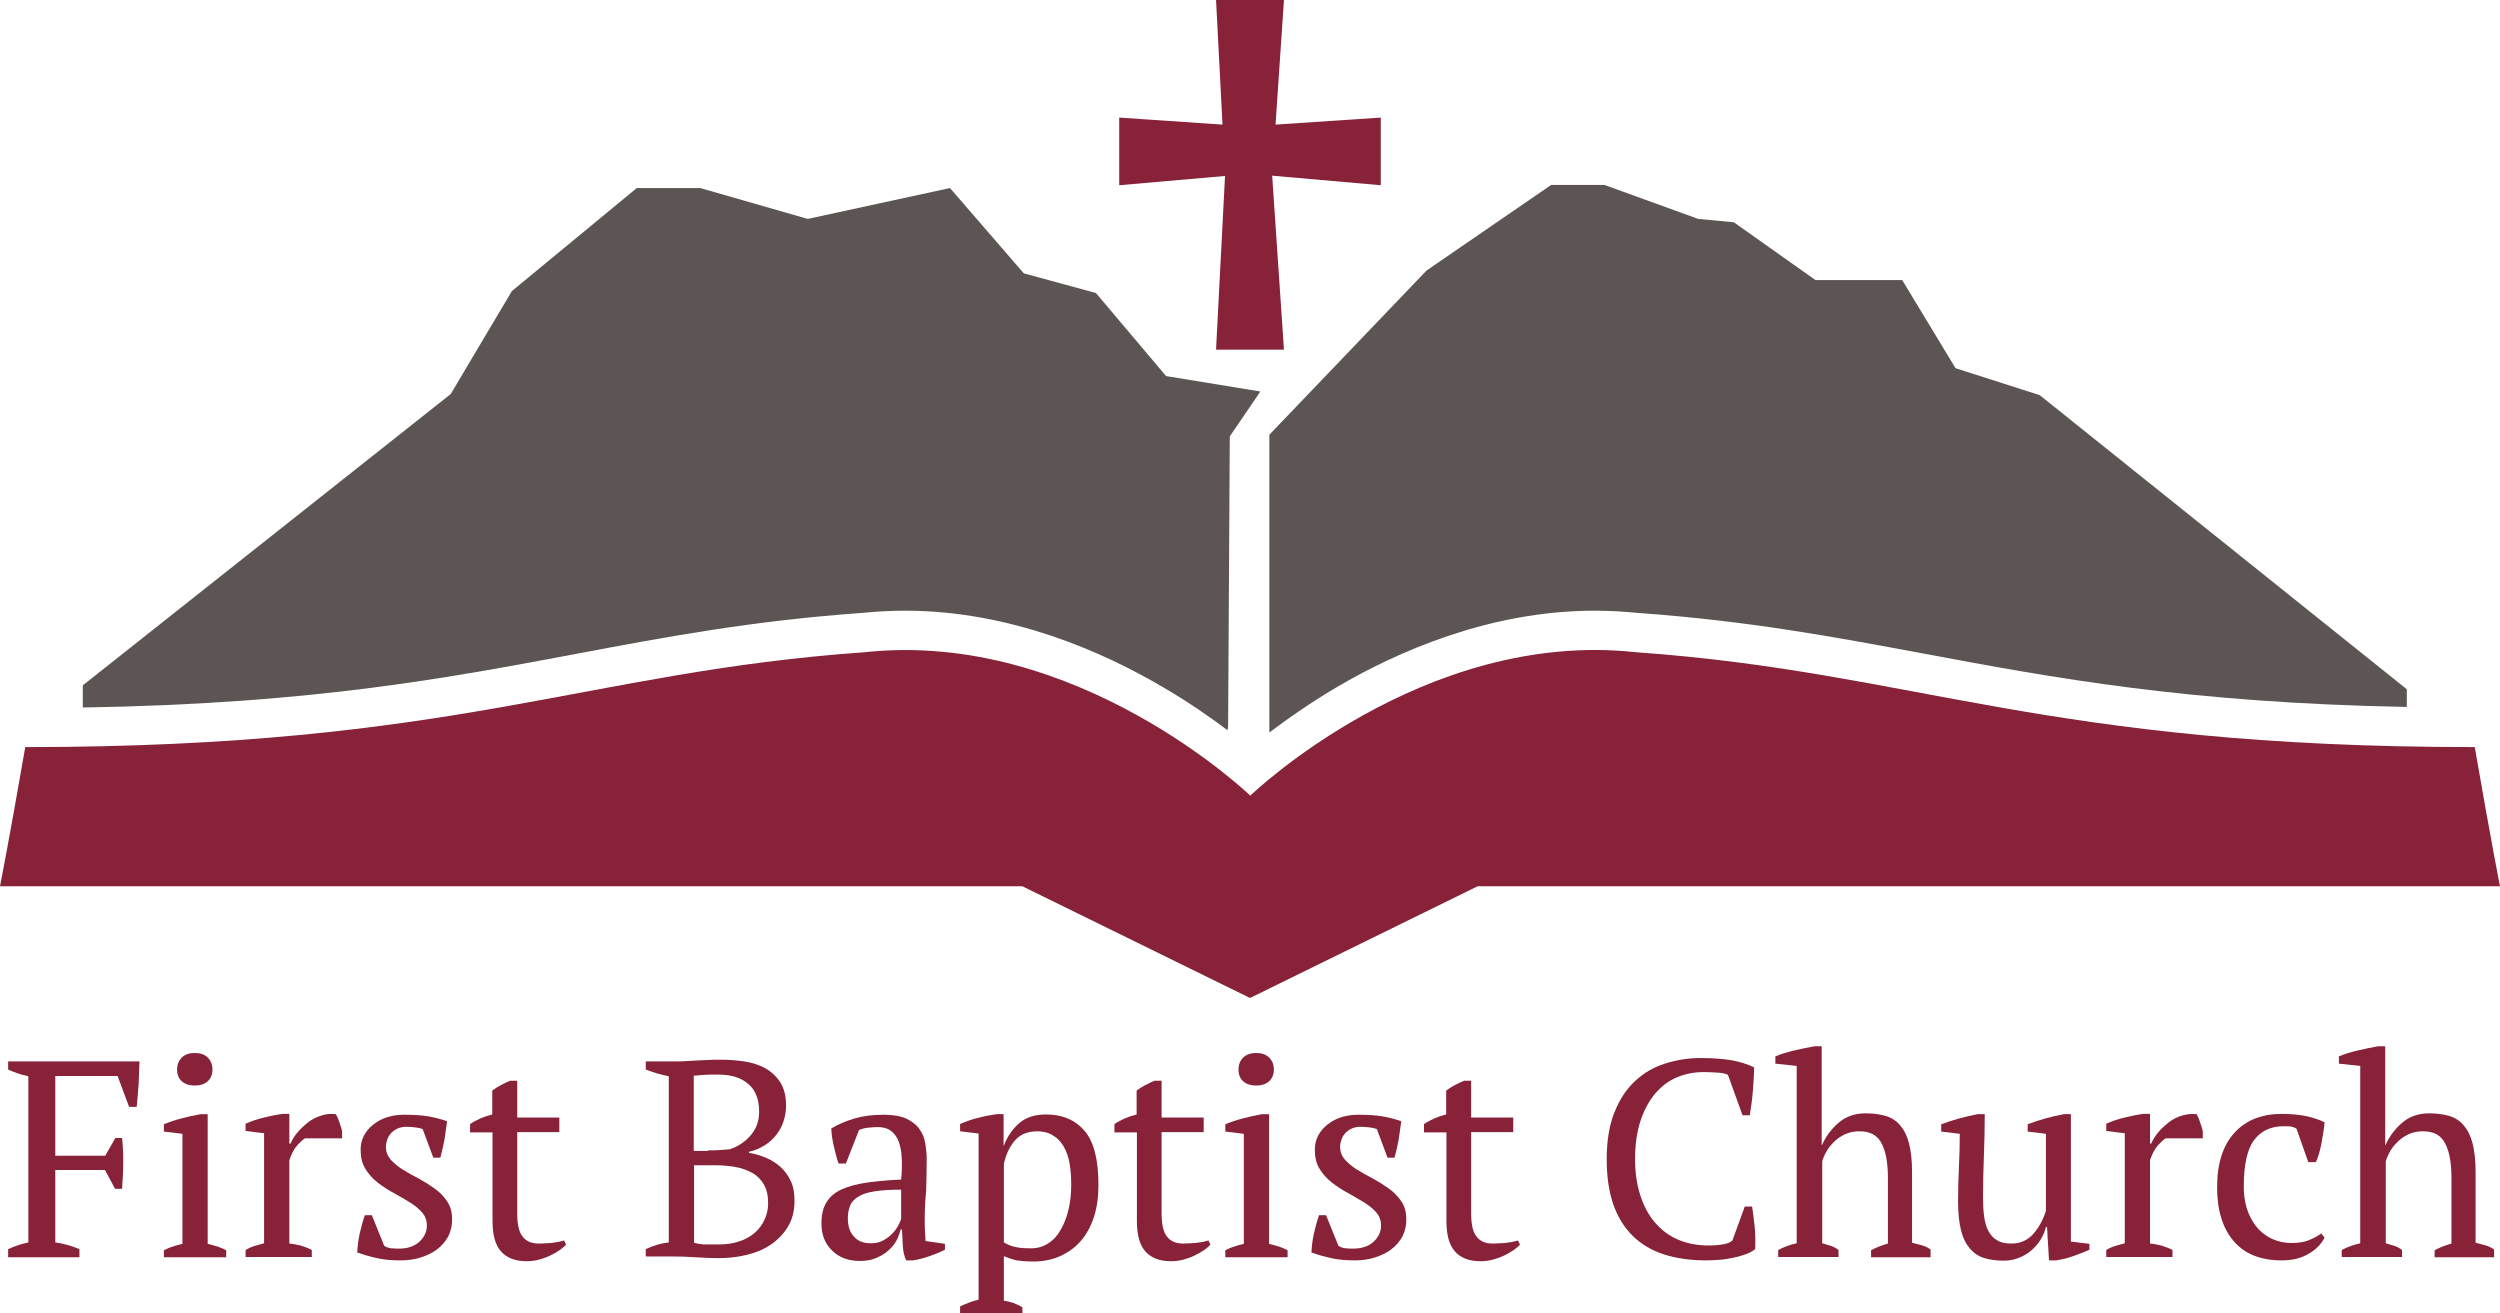 <?xml version="1.0" encoding="UTF-8"?>
<!-- Generator: Adobe Illustrator 27.5.0, SVG Export Plug-In . SVG Version: 6.00 Build 0)  -->
<svg xmlns="http://www.w3.org/2000/svg" xmlns:xlink="http://www.w3.org/1999/xlink" version="1.2" id="Layer_1" x="0px" y="0px" viewBox="0 0 890.8 468" overflow="visible" xml:space="preserve">
<polygon fill="#872238" points="492,41.9 454.5,44.4 457.5,0 433.3,0 435.6,44.4 398.8,41.9 398.8,66 436.5,62.7 433.3,124.6   457.5,124.6 453.3,62.6 492,66 "></polygon>
<g>
	<path fill="#872238" d="M19.7,442.7c2.9,0.4,5.8,1.2,8.6,2.4v2.9H2.9v-2.9c1.1-0.5,2.3-1,3.5-1.4c1.2-0.4,2.4-0.7,3.7-1v-59.2   c-1.5-0.3-2.8-0.7-4-1.1c-1.2-0.4-2.3-0.9-3.2-1.3v-2.9h46.8c-0.1,2.6-0.2,5.3-0.3,8c-0.2,2.7-0.4,5.5-0.7,8.2H46l-4.1-11H19.7   v28.4h17.8l3.6-6.3h2.4c0.3,3,0.5,6,0.4,9c0,3-0.2,6.1-0.4,9.1H41l-3.6-6.7H19.7V442.7z"></path>
	<path fill="#872238" d="M80.6,448H58.4v-2.5c1-0.5,2-1,3.1-1.3c1.1-0.4,2.2-0.7,3.5-1v-39.2l-6.6-0.8v-2.6c1.9-0.8,4-1.5,6.3-2.1   c2.3-0.6,4.5-1.1,6.8-1.5H74v46.2c1.3,0.3,2.5,0.7,3.6,1c1.1,0.4,2.1,0.8,3,1.3V448z M63.1,381.1c0-1.8,0.6-3.2,1.7-4.3   c1.2-1.1,2.7-1.6,4.6-1.6c1.9,0,3.5,0.5,4.6,1.6c1.1,1.1,1.7,2.5,1.7,4.3c0,1.8-0.6,3.2-1.7,4.2c-1.1,1-2.7,1.5-4.6,1.5   c-1.9,0-3.5-0.5-4.6-1.5C63.7,384.4,63.1,382.9,63.1,381.1z"></path>
	<path fill="#872238" d="M108.7,405.6c-0.7,0.4-1.6,1.2-2.7,2.4c-1.1,1.2-2.1,3-2.9,5.4v29.7c1.3,0.1,2.7,0.4,4,0.7   c1.3,0.4,2.7,0.9,4,1.6v2.5H87.5v-2.5c1.2-0.7,2.3-1.2,3.4-1.5c1.1-0.3,2.1-0.6,3.2-0.9v-39.2l-6.6-0.8v-2.6   c2.1-0.9,4.3-1.7,6.6-2.2c2.3-0.6,4.4-1,6.5-1.3h2.5v10.6h0.4c0.6-1.3,1.4-2.7,2.5-4c1.1-1.3,2.4-2.5,3.8-3.6   c1.4-1.1,3-1.9,4.7-2.4c1.7-0.6,3.4-0.7,5.2-0.5c0.5,0.9,0.9,1.8,1.2,2.8c0.4,1,0.7,2.1,1,3.2v2.6H108.7z"></path>
	<path fill="#872238" d="M152.1,436.7c0-1.9-0.6-3.4-1.7-4.7c-1.2-1.3-2.6-2.5-4.4-3.6c-1.8-1.1-3.7-2.2-5.7-3.3   c-2-1.1-3.9-2.3-5.7-3.7c-1.8-1.4-3.3-3.1-4.4-4.9c-1.2-1.9-1.7-4.2-1.7-6.9c0-1.8,0.4-3.5,1.2-5c0.8-1.5,1.9-2.8,3.3-3.9   c1.4-1.1,3-2,4.9-2.6c1.9-0.6,3.9-0.9,6-0.9c3.6,0,6.5,0.2,8.8,0.6c2.3,0.4,4.5,1,6.6,1.7c-0.3,2.1-0.6,4.3-0.9,6.4   c-0.4,2.2-0.9,4.4-1.5,6.6h-2.5l-3.8-10.2c-0.8-0.3-1.7-0.5-2.7-0.6c-1-0.1-2-0.2-3.1-0.2c-1.2,0-2.2,0.2-3.1,0.6   c-0.9,0.4-1.7,1-2.3,1.6c-0.6,0.7-1.1,1.4-1.4,2.3c-0.3,0.9-0.5,1.7-0.5,2.6c0,1.8,0.6,3.3,1.7,4.6c1.2,1.3,2.6,2.5,4.4,3.6   c1.8,1.1,3.7,2.2,5.7,3.2c2,1.1,3.9,2.3,5.7,3.6c1.8,1.3,3.3,2.9,4.4,4.6c1.2,1.8,1.7,3.9,1.7,6.3c0,2.3-0.5,4.3-1.4,6.1   c-1,1.8-2.3,3.3-4,4.6c-1.7,1.3-3.7,2.2-5.9,2.9c-2.2,0.7-4.6,1-7.1,1c-2.9,0-5.5-0.2-7.9-0.7s-4.9-1.2-7.5-2.1   c0.1-2.4,0.4-4.7,0.9-6.9c0.5-2.2,1.1-4.4,1.8-6.4h2.5l4.4,10.9c0.7,0.5,1.6,0.8,2.6,0.9c1,0.1,2,0.1,2.8,0.1   c2.9,0,5.3-0.8,7.1-2.4C151.2,440.8,152.1,438.9,152.1,436.7z"></path>
	<path fill="#872238" d="M167.4,400.6c2.5-1.7,5.2-2.8,8-3.5v-8.5c0.9-0.7,1.9-1.3,3-1.9c1.2-0.6,2.3-1.2,3.4-1.6h2.5v13.1h15v5.2   h-15v28.8c0,4,0.6,6.8,1.9,8.4c1.3,1.7,3.2,2.5,5.7,2.5c1.2,0,2.7-0.1,4.5-0.2c1.8-0.2,3.3-0.5,4.6-0.9l0.7,1.5   c-0.5,0.6-1.3,1.2-2.2,1.9c-1,0.7-2.1,1.3-3.3,1.9c-1.2,0.6-2.6,1.1-4,1.5c-1.5,0.4-3,0.6-4.5,0.6c-4,0-7-1.1-9.1-3.4   c-2.1-2.3-3.1-5.9-3.1-10.9v-31.6h-8V400.6z"></path>
	<path fill="#872238" d="M230.1,448v-2.9c2.7-1.3,5.4-2.1,8.2-2.4v-59.2c-1.3-0.3-2.7-0.6-4.1-1c-1.4-0.4-2.8-0.9-4.1-1.4v-2.9h10.6   c1.3,0,2.5,0,3.6-0.1c1.2-0.1,2.4-0.1,3.6-0.2c1.3-0.1,2.6-0.1,4.1-0.2c1.5-0.1,3.1-0.1,5-0.1c2.7,0,5.4,0.2,8.1,0.6   c2.8,0.4,5.3,1.2,7.5,2.4c2.2,1.2,4,2.9,5.4,5c1.4,2.2,2.1,5,2.1,8.4c0,1.7-0.3,3.5-0.8,5.2c-0.5,1.7-1.3,3.3-2.4,4.8   s-2.5,2.8-4.1,3.9c-1.7,1.1-3.6,2-5.9,2.5v0.4c2,0.3,4,0.9,5.9,1.7c2,0.8,3.7,1.9,5.2,3.2c1.5,1.4,2.8,3,3.7,5c1,2,1.4,4.4,1.4,7.2   c0,3.6-0.8,6.7-2.4,9.3s-3.7,4.7-6.2,6.4c-2.6,1.7-5.5,2.9-8.7,3.6c-3.3,0.8-6.6,1.1-9.9,1.1c-2.3,0-5-0.1-7.9-0.3   c-2.9-0.2-5.8-0.3-8.5-0.3H230.1z M252.3,409.9c1.1,0,2.5,0,4-0.1c1.6-0.1,2.8-0.2,3.8-0.3c3.1-1.1,5.6-2.8,7.5-5.1   c2-2.4,2.9-5.1,2.9-8.3c0-4.4-1.3-7.7-3.9-9.9c-2.6-2.2-6.1-3.3-10.5-3.3c-2.1,0-3.8,0-5.3,0.1c-1.5,0.1-2.7,0.2-3.6,0.3v26.8   H252.3z M256.8,443.4c2.4,0,4.6-0.4,6.7-1.1c2.1-0.7,3.9-1.7,5.4-3s2.7-2.9,3.5-4.7c0.9-1.8,1.3-3.8,1.3-5.9c0-2.7-0.5-4.9-1.5-6.6   c-1-1.8-2.4-3.2-4.2-4.2c-1.8-1-3.8-1.7-6.1-2.1c-2.3-0.4-4.7-0.6-7.1-0.6h-7.5v27.6c0.9,0.3,2,0.5,3.3,0.6   C251.9,443.4,254,443.4,256.8,443.4z"></path>
	<path fill="#872238" d="M329.5,435c0,1.5,0,2.7,0.1,3.8c0.1,1.1,0.1,2.2,0.2,3.4l6.9,1v2.1c-1.7,0.9-3.5,1.6-5.5,2.3   c-2,0.7-4,1.2-5.8,1.5h-2.5c-0.7-1.5-1.1-3.2-1.2-5c-0.1-1.8-0.2-3.8-0.3-6h-0.5c-0.3,1.3-0.8,2.7-1.5,4c-0.8,1.4-1.8,2.6-3,3.6   c-1.2,1.1-2.7,1.9-4.3,2.6c-1.7,0.7-3.6,1-5.7,1c-4.1,0-7.4-1.2-9.9-3.7c-2.6-2.5-3.8-5.7-3.8-9.7c0-3.1,0.6-5.6,1.8-7.5   c1.2-2,3-3.5,5.4-4.6c2.4-1.1,5.4-1.9,8.9-2.4c3.5-0.5,7.6-0.9,12.3-1.1c0.3-2.9,0.3-5.4,0.2-7.7c-0.1-2.3-0.5-4.3-1.1-5.9   c-0.6-1.6-1.6-2.9-2.8-3.8c-1.2-0.9-2.8-1.3-4.8-1.3c-0.9,0-2,0.1-3.1,0.2c-1.2,0.1-2.3,0.4-3.4,0.8l-4.7,12h-2.6   c-0.7-2-1.2-4.1-1.7-6.2c-0.5-2.1-0.8-4.2-0.9-6.3c2.5-1.5,5.3-2.7,8.4-3.6c3.1-0.9,6.5-1.3,10.3-1.3c3.4,0,6.1,0.5,8.1,1.4   c2,1,3.6,2.2,4.6,3.7c1.1,1.5,1.8,3.2,2.1,5.1c0.3,1.9,0.5,3.7,0.5,5.6c0,4-0.1,7.8-0.2,11.5C329.6,428,329.5,431.6,329.5,435z    M310.3,443c1.7,0,3.1-0.3,4.4-1c1.3-0.7,2.3-1.5,3.2-2.4c0.9-0.9,1.6-1.9,2.1-2.8c0.5-1,0.9-1.8,1.1-2.4v-10.5   c-3.9,0-7,0.2-9.5,0.6c-2.5,0.4-4.4,1-5.8,1.9c-1.4,0.9-2.4,1.9-2.9,3.2c-0.5,1.3-0.8,2.8-0.8,4.4c0,2.9,0.7,5.1,2.2,6.6   C305.7,442.3,307.7,443,310.3,443z"></path>
	<path fill="#872238" d="M364.3,468h-22.2v-2.5c2.3-1.1,4.5-1.9,6.6-2.4v-59.2l-6.6-0.8v-2.6c2.1-0.9,4.3-1.7,6.5-2.2   c2.2-0.6,4.4-1,6.5-1.3h2.5v11.2h0.1c1.3-3.4,3.2-6.1,5.6-8.1c2.4-2,5.5-3,9.4-3c5.9,0,10.5,2,13.8,5.9c3.3,3.9,4.9,10.3,4.9,19.2   c0,4.2-0.5,8-1.6,11.4c-1.1,3.4-2.7,6.3-4.7,8.6c-2,2.3-4.5,4.1-7.4,5.4c-2.9,1.3-6.1,1.9-9.6,1.9c-2.5,0-4.4-0.2-5.8-0.4   c-1.4-0.3-2.9-0.8-4.6-1.5v15.9c1.1,0.1,2.1,0.4,3.2,0.7c1.1,0.4,2.2,0.9,3.4,1.6V468z M369.6,403.1c-3.3,0-5.9,1-7.8,3.1   c-1.9,2.1-3.3,4.9-4.1,8.5v28c1.2,0.7,2.5,1.3,4,1.6c1.5,0.4,3.4,0.5,5.8,0.5c2.2,0,4.2-0.6,5.9-1.7c1.8-1.1,3.3-2.7,4.5-4.8   c1.2-2.1,2.2-4.5,2.8-7.2c0.7-2.8,1-5.8,1-9.1c0-2.7-0.2-5.2-0.6-7.5c-0.4-2.3-1.1-4.3-2.1-6c-1-1.7-2.2-3-3.8-3.9   C373.7,403.6,371.8,403.1,369.6,403.1z"></path>
	<path fill="#872238" d="M397,400.6c2.5-1.7,5.2-2.8,8-3.5v-8.5c0.9-0.7,1.9-1.3,3-1.9c1.2-0.6,2.3-1.2,3.4-1.6h2.5v13.1h15v5.2h-15   v28.8c0,4,0.6,6.8,1.9,8.4c1.3,1.7,3.2,2.5,5.7,2.5c1.2,0,2.7-0.1,4.5-0.2c1.8-0.2,3.3-0.5,4.6-0.9l0.7,1.5   c-0.5,0.6-1.3,1.2-2.2,1.9c-1,0.7-2.1,1.3-3.3,1.9c-1.2,0.6-2.6,1.1-4,1.5c-1.5,0.4-3,0.6-4.5,0.6c-4,0-7-1.1-9.1-3.4   c-2.1-2.3-3.1-5.9-3.1-10.9v-31.6h-8V400.6z"></path>
	<path fill="#872238" d="M458.8,448h-22.2v-2.5c1-0.5,2-1,3.1-1.3c1.1-0.4,2.2-0.7,3.5-1v-39.2l-6.6-0.8v-2.6c1.9-0.8,4-1.5,6.3-2.1   c2.3-0.6,4.5-1.1,6.8-1.5h2.5v46.2c1.3,0.3,2.5,0.7,3.6,1c1.1,0.4,2.1,0.8,3,1.3V448z M441.3,381.1c0-1.8,0.6-3.2,1.7-4.3   c1.2-1.1,2.7-1.6,4.6-1.6c1.9,0,3.5,0.5,4.6,1.6c1.1,1.1,1.7,2.5,1.7,4.3c0,1.8-0.6,3.2-1.7,4.2c-1.1,1-2.7,1.5-4.6,1.5   c-1.9,0-3.5-0.5-4.6-1.5C441.9,384.4,441.3,382.9,441.3,381.1z"></path>
	<path fill="#872238" d="M492.1,436.7c0-1.9-0.6-3.4-1.7-4.7c-1.2-1.3-2.6-2.5-4.4-3.6c-1.8-1.1-3.7-2.2-5.7-3.3   c-2-1.1-3.9-2.3-5.7-3.7c-1.8-1.4-3.3-3.1-4.4-4.9c-1.2-1.9-1.7-4.2-1.7-6.9c0-1.8,0.4-3.5,1.2-5c0.8-1.5,1.9-2.8,3.3-3.9   c1.4-1.1,3-2,4.9-2.6c1.9-0.6,3.9-0.9,6-0.9c3.6,0,6.5,0.2,8.8,0.6s4.5,1,6.6,1.7c-0.3,2.1-0.6,4.3-0.9,6.4   c-0.4,2.2-0.9,4.4-1.5,6.6h-2.5l-3.8-10.2c-0.8-0.3-1.7-0.5-2.7-0.6s-2-0.2-3.1-0.2c-1.2,0-2.2,0.2-3.1,0.6c-0.9,0.4-1.7,1-2.3,1.6   c-0.6,0.7-1.1,1.4-1.4,2.3c-0.3,0.9-0.5,1.7-0.5,2.6c0,1.8,0.6,3.3,1.7,4.6c1.2,1.3,2.6,2.5,4.4,3.6c1.8,1.1,3.7,2.2,5.7,3.2   c2,1.1,3.9,2.3,5.7,3.6c1.8,1.3,3.3,2.9,4.4,4.6c1.2,1.8,1.7,3.9,1.7,6.3c0,2.3-0.5,4.3-1.4,6.1c-1,1.8-2.3,3.3-4,4.6   c-1.7,1.3-3.7,2.2-5.9,2.9c-2.2,0.7-4.6,1-7.1,1c-2.9,0-5.5-0.2-7.9-0.7c-2.4-0.5-4.9-1.2-7.5-2.1c0.1-2.4,0.4-4.7,0.9-6.9   c0.5-2.2,1.1-4.4,1.8-6.4h2.5l4.4,10.9c0.7,0.5,1.6,0.8,2.6,0.9c1,0.1,2,0.1,2.8,0.1c2.9,0,5.3-0.8,7.1-2.4   C491.2,440.8,492.1,438.9,492.1,436.7z"></path>
	<path fill="#872238" d="M507.3,400.6c2.5-1.7,5.2-2.8,8-3.5v-8.5c0.9-0.7,1.9-1.3,3-1.9c1.2-0.6,2.3-1.2,3.4-1.6h2.5v13.1h15v5.2   h-15v28.8c0,4,0.6,6.8,1.9,8.4c1.3,1.7,3.2,2.5,5.7,2.5c1.2,0,2.7-0.1,4.5-0.2c1.8-0.2,3.3-0.5,4.6-0.9l0.7,1.5   c-0.5,0.6-1.3,1.2-2.2,1.9c-1,0.7-2.1,1.3-3.3,1.9c-1.2,0.6-2.6,1.1-4,1.5c-1.5,0.4-3,0.6-4.5,0.6c-4,0-7-1.1-9.1-3.4   c-2.1-2.3-3.1-5.9-3.1-10.9v-31.6h-8V400.6z"></path>
	<path fill="#872238" d="M621.7,429.9h2.6c0.3,1.9,0.6,4.2,0.9,7c0.3,2.8,0.3,5.6,0.2,8.2c-1,0.8-2.2,1.4-3.6,1.9s-2.9,0.9-4.4,1.2   c-1.6,0.3-3.2,0.6-4.8,0.7c-1.6,0.1-3.2,0.2-4.6,0.2c-5.6,0-10.6-0.7-15-2.1s-8.1-3.6-11.1-6.5c-3-2.9-5.4-6.7-7-11.2   c-1.6-4.6-2.4-10-2.4-16.2c0-6.5,0.9-12.1,2.7-16.6c1.8-4.6,4.2-8.3,7.3-11.2c3.1-2.9,6.6-5,10.7-6.3c4.1-1.3,8.3-2,12.8-2   c4.4,0,8.1,0.3,11.1,0.8c3,0.6,5.6,1.4,7.9,2.5c0,1.1,0,2.3-0.1,3.7c-0.1,1.4-0.2,2.9-0.3,4.5c-0.1,1.6-0.3,3.2-0.5,4.7   c-0.2,1.5-0.4,2.9-0.6,4.2h-2.6l-5.2-14.4c-0.7-0.4-1.9-0.7-3.6-0.8c-1.7-0.1-3.4-0.2-5-0.2c-3.3,0-6.5,0.6-9.4,1.8   c-3,1.2-5.5,3.1-7.8,5.7c-2.2,2.6-4,5.8-5.3,9.7c-1.3,3.9-2,8.5-2,13.7c0,4.7,0.6,9,1.8,12.8c1.2,3.8,2.9,7.1,5.2,9.8   c2.3,2.7,5,4.8,8.3,6.2c3.3,1.4,6.9,2.1,11,2.1c2.2,0,4-0.2,5.5-0.5c1.5-0.3,2.4-0.8,2.9-1.3L621.7,429.9z"></path>
	<path fill="#872238" d="M688.3,448h-21.6v-2.5c1.6-0.9,3.6-1.7,6-2.4v-23.4c0-5.2-0.7-9.3-2.2-12.2c-1.5-3-4.1-4.4-8-4.4   c-1.7,0-3.3,0.3-4.7,0.9c-1.4,0.6-2.7,1.4-3.8,2.4c-1.1,1-2.1,2.1-2.9,3.4s-1.4,2.6-1.8,4v29.2c1.1,0.3,2.1,0.6,3,0.9   c1,0.3,1.9,0.8,2.8,1.5v2.5h-21.5v-2.5c2.1-1.1,4.3-1.9,6.6-2.4v-63.2l-7.6-0.8v-2.6c1.9-0.8,4.2-1.5,6.7-2.1   c2.6-0.6,5-1.1,7.3-1.5h2.5v35.2h0.1c1.4-3.1,3.4-5.8,6-8c2.6-2.2,5.8-3.3,9.5-3.3c2.7,0,5,0.3,7.1,0.9c2.1,0.6,3.8,1.7,5.2,3.3   c1.4,1.6,2.5,3.7,3.2,6.4c0.7,2.7,1.1,6.1,1.1,10.2v25.3c1.1,0.3,2.3,0.6,3.4,0.9c1.1,0.3,2.2,0.8,3.2,1.5V448z"></path>
	<path fill="#872238" d="M697.7,428.3c0-4.2,0.1-8.3,0.3-12.3c0.2-4,0.3-8,0.3-12l-6.6-0.8v-2.6c2.1-0.8,4.3-1.5,6.5-2.1   c2.2-0.6,4.4-1.1,6.5-1.5h2.5c0,5-0.1,10-0.3,14.9c-0.2,4.9-0.3,9.8-0.3,14.7c0,2.6,0.1,4.9,0.4,7c0.3,2.1,0.8,3.8,1.6,5.2   c0.8,1.4,1.8,2.5,3.1,3.2c1.3,0.8,3,1.1,5.1,1.1c3,0,5.5-1.1,7.5-3.2c2-2.2,3.6-5,4.7-8.4v-27.5l-6.5-0.8v-2.6   c2.1-0.8,4.2-1.5,6.4-2.1c2.2-0.6,4.4-1.1,6.5-1.5h2.5v45.4l6.6,0.8v2.1c-1.9,0.9-3.9,1.6-5.8,2.3c-2,0.7-4,1.2-6.1,1.5h-2.5   l-0.7-11.9h-0.4c-0.3,1.4-0.9,2.8-1.7,4.2c-0.8,1.4-1.9,2.7-3.2,3.9c-1.3,1.2-2.8,2.1-4.5,2.8s-3.5,1.1-5.5,1.1c-2.7,0-5-0.3-7-0.9   c-2-0.6-3.7-1.7-5.1-3.3c-1.4-1.6-2.5-3.7-3.2-6.4C698.1,435.8,697.7,432.4,697.7,428.3z"></path>
	<path fill="#872238" d="M771.7,405.6c-0.7,0.4-1.6,1.2-2.7,2.4c-1.1,1.2-2.1,3-2.9,5.4v29.7c1.3,0.1,2.7,0.4,4,0.7   c1.3,0.4,2.7,0.9,4,1.6v2.5h-23.6v-2.5c1.2-0.7,2.3-1.2,3.4-1.5c1.1-0.3,2.1-0.6,3.2-0.9v-39.2l-6.6-0.8v-2.6   c2.1-0.9,4.3-1.7,6.6-2.2c2.3-0.6,4.4-1,6.5-1.3h2.5v10.6h0.4c0.6-1.3,1.4-2.7,2.5-4c1.1-1.3,2.4-2.5,3.8-3.6   c1.4-1.1,3-1.9,4.7-2.4s3.4-0.7,5.2-0.5c0.5,0.9,0.9,1.8,1.2,2.8c0.4,1,0.7,2.1,1,3.2v2.6H771.7z"></path>
	<path fill="#872238" d="M828.3,441c-1.2,2.3-3.1,4.3-5.8,5.8c-2.7,1.6-5.8,2.3-9.4,2.3c-3.9,0-7.3-0.6-10.2-1.8   c-2.9-1.2-5.3-3-7.2-5.3c-1.9-2.3-3.4-5.1-4.3-8.3c-1-3.2-1.4-6.8-1.4-10.7c0-8.5,2.1-14.9,6.2-19.4c4.1-4.5,9.8-6.7,16.9-6.7   c3.3,0,6.2,0.3,8.7,0.8c2.6,0.6,4.7,1.3,6.5,2.2c-0.2,2.2-0.6,4.7-1.1,7.4c-0.5,2.7-1.2,5-2,6.8h-2.7l-4.2-11.9   c-0.5-0.3-1-0.6-1.6-0.7c-0.6-0.2-1.6-0.2-3-0.2c-4.5,0-8,1.6-10.5,4.9c-2.5,3.3-3.7,8.9-3.7,16.7c0,2.5,0.3,5,1,7.4   c0.7,2.4,1.8,4.5,3.2,6.4c1.4,1.9,3.2,3.4,5.4,4.5c2.2,1.1,4.7,1.7,7.5,1.7c2.3,0,4.4-0.3,6.1-1c1.7-0.7,3.2-1.5,4.4-2.4L828.3,441   z"></path>
	<path fill="#872238" d="M889.1,448h-21.6v-2.5c1.6-0.9,3.6-1.7,6-2.4v-23.4c0-5.2-0.7-9.3-2.2-12.2c-1.5-3-4.1-4.4-8-4.4   c-1.7,0-3.3,0.3-4.7,0.9c-1.4,0.6-2.7,1.4-3.8,2.4c-1.1,1-2.1,2.1-2.9,3.4s-1.4,2.6-1.8,4v29.2c1.1,0.3,2.1,0.6,3,0.9   c1,0.3,1.9,0.8,2.8,1.5v2.5h-21.5v-2.5c2.1-1.1,4.3-1.9,6.6-2.4v-63.2l-7.6-0.8v-2.6c1.9-0.8,4.2-1.5,6.7-2.1   c2.6-0.6,5-1.1,7.3-1.5h2.5v35.2h0.1c1.4-3.1,3.4-5.8,6-8c2.6-2.2,5.8-3.3,9.5-3.3c2.7,0,5,0.3,7.1,0.9c2.1,0.6,3.8,1.7,5.2,3.3   c1.4,1.6,2.5,3.7,3.2,6.4c0.7,2.7,1.1,6.1,1.1,10.2v25.3c1.1,0.3,2.3,0.6,3.4,0.9c1.1,0.3,2.2,0.8,3.2,1.5V448z"></path>
</g>
<g>
	<path fill="#872238" d="M881.8,266.2c-154,0-199-26.7-298.9-33.8c-75.9-8.3-137.4,51.1-137.4,51.1s-61.6-59.3-137.4-51.1   C208,239.5,163,266.2,9,266.2c-6,34.6-9,49.6-9,49.6h364.3l81.1,39.8l81.1-39.8h364.3C890.8,315.8,887.8,300.8,881.8,266.2z"></path>
	<g>
		<path fill="none" d="M285.4,288.2L29.5,289V266c-6.6,0.1-13.4,0.2-20.5,0.2c-6,34.6-9,49.6-9,49.6h364.3l81.1,39.8l81.1-39.8    h364.3c0,0-3-15-9-49.6c-8.4,0-16.4-0.1-24.1-0.2v21l-149.5-2.5l-158,1.1l-97.9,14.8v-22.9c-4.5,3.7-6.9,6-6.9,6s-3.4-3.3-9.7-8.3    l-5.1,28.6"></path>
		<path fill="#5D5554" d="M307.1,218.4c5.1-0.5,10.3-0.8,15.4-0.8c37.7,0,70.7,14.8,91.8,27.2c9.3,5.4,17.1,10.9,23.1,15.4l0.2-1.4    l0.6-103.3l10.9-16l-33.6-5.5l-25-29.6l-25.7-7L338.5,67L287.8,78L249.5,67h-22.6l-44.5,36.7l-21.8,36.7L29.5,244.2v7.9    c80.8-1.3,129-10.3,175.7-19.1C237.5,226.9,268,221.2,307.1,218.4z"></path>
		<path fill="#5D5554" d="M568.2,217.6c5.2,0,10.3,0.3,15.4,0.8c39.2,2.8,69.7,8.5,101.9,14.5c46,8.6,93.5,17.5,172.1,19v-6.3    L726.8,140.8l-30-9.6l-19-31.4h-30.9l-29.1-20.6L605.1,78l-33.4-12.1h-19l-44.4,30.5l-56,58.5V261c6.2-4.7,14.3-10.4,24.1-16.2    C497.5,232.4,530.6,217.6,568.2,217.6z"></path>
	</g>
</g>
</svg>
